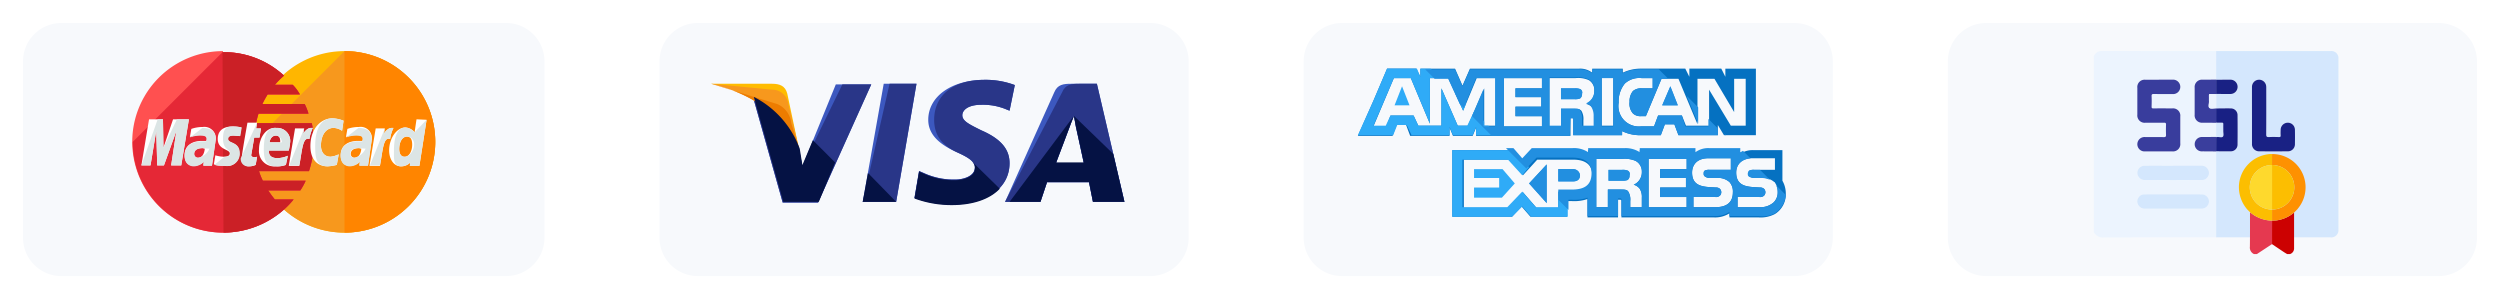 <svg xmlns="http://www.w3.org/2000/svg" xmlns:xlink="http://www.w3.org/1999/xlink" width="326" height="39" viewBox="0 0 326 39">
  <script xmlns="" />
  <defs>
    <filter id="a" x="83" y="0" width="75" height="39" filterUnits="userSpaceOnUse">
      <feOffset dy="1" input="SourceAlpha" />
      <feGaussianBlur stdDeviation="1" result="b" />
      <feFlood flood-opacity="0.161" />
      <feComposite operator="in" in2="b" />
      <feComposite in="SourceGraphic" />
    </filter>
    <filter id="c" x="167" y="0" width="75" height="39" filterUnits="userSpaceOnUse">
      <feOffset dy="1" input="SourceAlpha" />
      <feGaussianBlur stdDeviation="1" result="d" />
      <feFlood flood-opacity="0.161" />
      <feComposite operator="in" in2="d" />
      <feComposite in="SourceGraphic" />
    </filter>
    <filter id="e" x="251" y="0" width="75" height="39" filterUnits="userSpaceOnUse">
      <feOffset dy="1" input="SourceAlpha" />
      <feGaussianBlur stdDeviation="1" result="f" />
      <feFlood flood-opacity="0.161" />
      <feComposite operator="in" in2="f" />
      <feComposite in="SourceGraphic" />
    </filter>
    <filter id="g" x="0" y="0" width="74" height="39" filterUnits="userSpaceOnUse">
      <feOffset dy="1" input="SourceAlpha" />
      <feGaussianBlur stdDeviation="1" result="h" />
      <feFlood flood-opacity="0.161" />
      <feComposite operator="in" in2="h" />
      <feComposite in="SourceGraphic" />
    </filter>
  </defs>
  <g transform="translate(-5436 -4012)">
    <g transform="translate(-9)">
      <g transform="matrix(1, 0, 0, 1, 5445, 4012)" filter="url(#a)"><path d="M97,0h59a5,5,0,0,1,5,5V28a5,5,0,0,1-5,5H97a5,5,0,0,1-5-5V5a5,5,0,0,1,5-5" transform="translate(-6 2)" fill="#f7f9fc" /></g>
      <path d="M118.5,24.323l2.737-15.4h4.277l-2.652,15.4Z" transform="translate(5439 4014)" fill="#3c58bf" />
      <path d="M118.5,24.323,122,8.923h3.507l-2.652,15.4Z" transform="translate(5439 4014)" fill="#293688" />
      <path d="M138.34,9.094A10.827,10.827,0,0,0,134.4,8.41c-4.277,0-7.356,2.138-7.356,5.218,0,2.309,2.138,3.507,3.849,4.277s2.224,1.283,2.224,1.967c0,1.026-1.368,1.54-2.566,1.54a9.3,9.3,0,0,1-4.106-.855l-.6-.257-.6,3.51a13.862,13.862,0,0,0,4.875.855c4.533,0,7.527-2.138,7.527-5.389,0-1.8-1.112-3.165-3.678-4.277-1.54-.77-2.48-1.2-2.48-1.967,0-.684.77-1.369,2.48-1.369a7.852,7.852,0,0,1,3.25.6l.428.171.684-3.336Z" transform="translate(5439 4014)" fill="#3c58bf" />
      <path d="M138.34,9.094A10.827,10.827,0,0,0,134.4,8.41c-4.277,0-6.586,2.138-6.586,5.218,0,2.309,1.369,3.507,3.079,4.277s2.224,1.283,2.224,1.967c0,1.026-1.368,1.54-2.566,1.54a9.3,9.3,0,0,1-4.106-.855l-.6-.257-.6,3.51a13.862,13.862,0,0,0,4.875.855c4.533,0,7.527-2.138,7.527-5.389,0-1.8-1.112-3.165-3.678-4.277-1.54-.77-2.48-1.2-2.48-1.967,0-.684.77-1.369,2.48-1.369a7.852,7.852,0,0,1,3.25.6l.428.171.684-3.336Z" transform="translate(5439 4014)" fill="#293688" />
      <path d="M145.7,8.923c-1.026,0-1.8.086-2.224,1.112l-6.415,14.288h4.619l.855-2.566h5.474l.513,2.566h4.106l-3.592-15.4Zm-1.967,10.264c.257-.77,1.711-4.533,1.711-4.533s.342-.941.6-1.54l.257,1.454s.855,3.849,1.026,4.7h-3.592Z" transform="translate(5439 4014)" fill="#3c58bf" />
      <path d="M146.722,8.923c-1.026,0-1.8.086-2.224,1.112l-7.441,14.288h4.619l.855-2.566h5.474l.513,2.566h4.106l-3.592-15.4Zm-2.994,10.264c.342-.855,1.711-4.533,1.711-4.533s.342-.941.6-1.54l.257,1.454s.855,3.849,1.026,4.7H143.73Z" transform="translate(5439 4014)" fill="#293688" />
      <path d="M110.627,19.7l-.428-2.224a12.4,12.4,0,0,0-5.987-6.757l3.849,13.689h4.619l6.932-15.4h-4.623Z" transform="translate(5439 4014)" fill="#3c58bf" />
      <path d="M110.627,19.7l-.428-2.224a12.4,12.4,0,0,0-5.987-6.757l3.849,13.689h4.619l6.932-15.4h-3.767Z" transform="translate(5439 4014)" fill="#293688" />
      <path d="M98.738,8.923l.77.171c5.474,1.283,9.238,4.533,10.692,8.382l-1.54-7.27c-.257-1.026-1.022-1.283-1.967-1.283Z" transform="translate(5439 4014)" fill="#ffbc00" />
      <path d="M98.738,8.923h0c5.474,1.283,10.007,4.619,11.461,8.468l-1.454-6.073a2.088,2.088,0,0,0-2.053-1.625Z" transform="translate(5439 4014)" fill="#f7981d" />
      <path d="M98.738,8.923h0c5.474,1.283,10.007,4.619,11.461,8.468l-1.026-3.336a3.015,3.015,0,0,0-1.8-2.48Z" transform="translate(5439 4014)" fill="#ed7c00" />
      <path d="M114.9,19.187,112,16.279l-1.369,3.25-.342-2.138a12.4,12.4,0,0,0-5.989-6.757l3.849,13.685h4.619Z" transform="translate(5439 4014)" fill="#051244" />
      <path d="M122.859,24.319l-3.678-3.763-.684,3.763Z" transform="translate(5439 4014)" fill="#051244" />
      <path d="M132.7,19.016h0c.342.342.513.6.428.941,0,1.026-1.369,1.54-2.566,1.54a9.3,9.3,0,0,1-4.106-.855l-.6-.257-.6,3.507a13.862,13.862,0,0,0,4.875.855c2.737,0,4.961-.77,6.244-2.138Z" transform="translate(5439 4014)" fill="#051244" />
      <path d="M137.656,24.314h4.02l.855-2.566h5.474l.513,2.566h4.106L151.17,18.07l-5.132-4.961.257,1.369s.855,3.849,1.026,4.7h-3.592c.342-.855,1.711-4.533,1.711-4.533s.342-.941.6-1.54" transform="translate(5439 4014)" fill="#051244" />
    </g>
    <g transform="translate(-19)">
      <g transform="matrix(1, 0, 0, 1, 5455, 4012)" filter="url(#c)"><path d="M191,0h59a5,5,0,0,1,5,5V28a5,5,0,0,1-5,5H191a5,5,0,0,1-5-5V5a5,5,0,0,1,5-5" transform="translate(-16 2)" fill="#f7f9fc" /></g>
      <path d="M197.851,11.733H199.8l-.974-2.48Z" transform="translate(5439 4014)" fill="#2fabf7" />
      <path d="M222.032,9.608a1.725,1.725,0,0,0-.709-.089h-1.771v1.417h1.771a1.725,1.725,0,0,0,.709-.089.689.689,0,0,0,.266-.62.492.492,0,0,0-.266-.619" transform="translate(5439 4014)" fill="#228fe0" />
      <path d="M240.987,6.95V8.013l-.531-1.063h-4.164V8.013l-.531-1.063h-5.669a5.385,5.385,0,0,0-2.48.531V6.95h-3.986v.531a2.554,2.554,0,0,0-1.683-.531h-14.26l-.974,2.214-.974-2.214h-4.518V8.013l-.532-1.063h-3.808l-1.771,4.163-2.038,4.606h4.517l.531-1.417h1.24l.531,1.417h5.137V14.656l.443,1.063h2.569l.443-1.063v1.063h12.313v-2.3h.176c.177,0,.177,0,.177.266v1.949h6.377V15.1a5.309,5.309,0,0,0,2.392.531h2.654l.531-1.417h1.24l.531,1.417h5.137V14.305l.8,1.329h4.161V6.95Zm-29.938,7.44h-1.506V9.518l-2.126,4.872h-1.329l-2.126-4.872V14.39h-3.011l-.62-1.329H197.32l-.531,1.417H195.1l2.657-6.289h2.215l2.48,5.935V8.19h2.391l1.949,4.252,1.771-4.252h2.48Zm6.019-4.871h-3.451V10.67h3.366v1.24h-3.366v1.24h3.451v1.329h-4.96V8.19h4.96Zm6.643,2.569a2.219,2.219,0,0,1,.266,1.151v1.24h-1.5v-.8a2.1,2.1,0,0,0-.266-1.24c-.266-.266-.531-.266-1.063-.266h-1.594v2.3h-1.506V8.19h3.366a3.4,3.4,0,0,1,1.771.266,1.509,1.509,0,0,1,.709,1.417,1.762,1.762,0,0,1-1.063,1.683,1.685,1.685,0,0,1,.886.531Zm2.657,2.3h-1.5V8.1h1.5Zm17.449,0H241.7l-2.834-4.694v4.694H235.85l-.531-1.329h-3.1l-.531,1.417H230a2.663,2.663,0,0,1-2.923-3.1,3.635,3.635,0,0,1,.8-2.48,2.791,2.791,0,0,1,2.214-.709h1.417V9.516h-1.42a1.635,1.635,0,0,0-1.151.354,2.078,2.078,0,0,0-.443,1.417,1.925,1.925,0,0,0,.443,1.506,1.408,1.408,0,0,0,1.063.354h.62l2.037-4.872h2.214l2.48,5.934V8.274h2.213l2.569,4.34V8.274h1.506v6.112Z" transform="translate(5439 4014)" fill="#0571c1" />
      <path d="M232.75,11.733h2.037l-.974-2.48Z" transform="translate(5439 4014)" fill="#228fe0" />
      <path d="M217.689,24.488V19.439l-2.3,2.48Z" transform="translate(5439 4014)" fill="#228fe0" />
      <path d="M208.214,20.059V21.21h3.277v1.24h-3.277v1.329h3.632l1.683-1.86-1.594-1.86Z" transform="translate(5439 4014)" fill="#2fabf7" />
      <path d="M221.058,20.059H219.2v1.594h1.949c.531,0,.886-.266.886-.8a.893.893,0,0,0-.975-.794" transform="translate(5439 4014)" fill="#228fe0" />
      <path d="M248.427,21.565V17.579h-3.72a2.905,2.905,0,0,0-1.86.531v-.531h-4.074A2.809,2.809,0,0,0,237,18.11v-.531h-7.175v.531a3.424,3.424,0,0,0-1.949-.531H223.1v.531a3.357,3.357,0,0,0-2.037-.531h-5.314l-1.24,1.329-1.151-1.329H205.38v8.68h7.795l1.24-1.329,1.151,1.329h4.783V24.222h.62a5.374,5.374,0,0,0,2.037-.266v2.392h3.986v-2.3h.177c.266,0,.266,0,.266.266v2.037H239.48a3.476,3.476,0,0,0,2.037-.531v.531h3.809a3.982,3.982,0,0,0,2.126-.443,3.016,3.016,0,0,0,1.417-2.657,3.389,3.389,0,0,0-.442-1.686m-27.458,1.414H219.2V25.1h-2.834l-1.771-2.037-1.86,2.037h-5.846V18.819h5.935l1.771,2.037,1.86-2.037h4.694c1.151,0,2.48.354,2.48,2.037-.089,1.772-1.329,2.123-2.658,2.123m8.857-.354a2.005,2.005,0,0,1,.266,1.151v1.24h-1.506v-.8a1.98,1.98,0,0,0-.266-1.24c-.177-.266-.531-.266-1.063-.266h-1.594v2.3h-1.506V18.721h3.366a3.57,3.57,0,0,1,1.771.266,1.566,1.566,0,0,1,.8,1.417,1.762,1.762,0,0,1-1.063,1.683,1.514,1.514,0,0,1,.8.541Zm6.112-2.569H232.48v1.151h3.366v1.24H232.48v1.24h3.454v1.329H230.98V18.727h4.96Zm3.72,4.96h-2.834V23.687h2.834a.745.745,0,0,0,.62-.177.643.643,0,0,0,0-.886.75.75,0,0,0-.531-.177c-1.417-.089-3.1,0-3.1-1.949,0-.886.531-1.86,2.126-1.86H241.7v1.506H238.95a1.312,1.312,0,0,0-.62.089c-.177.089-.177.266-.177.443,0,.266.177.354.354.443a1.123,1.123,0,0,0,.531.089h.8a2.256,2.256,0,0,1,1.683.531,1.833,1.833,0,0,1,.443,1.329c0,1.331-.8,1.951-2.306,1.951Zm7.617-.62a2.582,2.582,0,0,1-1.86.62H242.58V23.687h2.834a.745.745,0,0,0,.62-.177.643.643,0,0,0,0-.886.75.75,0,0,0-.531-.177c-1.417-.089-3.1,0-3.1-1.949,0-.886.531-1.86,2.126-1.86h2.923v1.506h-2.657a1.312,1.312,0,0,0-.62.089c-.177.089-.177.266-.177.443,0,.266.089.354.354.443a1.123,1.123,0,0,0,.531.089h.8a2.256,2.256,0,0,1,1.683.531.087.087,0,0,1,.089.085v0a2.034,2.034,0,0,1,.354,1.24,1.8,1.8,0,0,1-.529,1.331Z" transform="translate(5439 4014)" fill="#0571c1" />
      <path d="M228.232,20.237a1.725,1.725,0,0,0-.709-.089h-1.771v1.417h1.771a1.725,1.725,0,0,0,.709-.089.689.689,0,0,0,.266-.62.492.492,0,0,0-.266-.619" transform="translate(5439 4014)" fill="#228fe0" />
      <path d="M222.032,9.608a1.725,1.725,0,0,0-.709-.089h-1.771v1.417h1.771a1.725,1.725,0,0,0,.709-.089.689.689,0,0,0,.266-.62.492.492,0,0,0-.266-.619" transform="translate(5439 4014)" fill="#228fe0" />
      <path d="M232.75,11.733h2.037l-.974-2.48Z" transform="translate(5439 4014)" fill="#228fe0" />
      <path d="M217.689,24.488V19.439l-2.3,2.48Z" transform="translate(5439 4014)" fill="#228fe0" />
      <path d="M221.058,20.059H219.2v1.594h1.949c.531,0,.886-.266.886-.8a.893.893,0,0,0-.975-.794" transform="translate(5439 4014)" fill="#228fe0" />
      <path d="M228.232,20.237a1.725,1.725,0,0,0-.709-.089h-1.771v1.417h1.771a1.725,1.725,0,0,0,.709-.089.689.689,0,0,0,.266-.62.492.492,0,0,0-.266-.619" transform="translate(5439 4014)" fill="#228fe0" />
      <path d="M220.438,24.842l-1.24-1.329v1.506h-2.923L214.5,22.982l-1.949,2.037h-5.846v-6.2h5.935l1.86,2.037.886-1.063-2.214-2.214h-7.8v8.68h7.8L214.5,24.93l1.151,1.329h4.783Z" transform="translate(5439 4014)" fill="#2fabf7" />
      <path d="M211.226,15.63l-1.151-1.24h-.531v-.531l-1.329-1.329-.886,1.86h-1.241l-2.126-4.872V14.39h-3.011l-.62-1.329H197.32l-.62,1.329h-1.6l2.657-6.2h2.215l2.48,5.934V8.19h1.329l-1.24-1.24h-1.329V8.013l-.443-1.063h-3.9L195.1,11.113l-2.035,4.517h4.606L198.2,14.3h1.24l.623,1.329h4.96V14.567l.443,1.063h2.569l.443-1.063V15.63Z" transform="translate(5439 4014)" fill="#2fabf7" />
      <path d="M207.151,11.556l-1.417-1.417,1.063,2.3Z" transform="translate(5439 4014)" fill="#2fabf7" />
      <path d="M247.453,25.814a3.24,3.24,0,0,0,1.417-2.392l-1.24-1.24a2.613,2.613,0,0,1,.177.886,1.8,1.8,0,0,1-.531,1.329,2.583,2.583,0,0,1-1.86.62h-2.839V23.688h2.834a.745.745,0,0,0,.62-.177.643.643,0,0,0,0-.886.75.75,0,0,0-.531-.177c-1.417-.089-3.1,0-3.1-1.949,0-.886.531-1.683,1.86-1.86l-.974-.974c-.177.089-.266.177-.354.177v-.528h-4.074a2.809,2.809,0,0,0-1.771.531v-.531h-7.263v.531a3.417,3.417,0,0,0-1.947-.531h-4.783v.531a3.357,3.357,0,0,0-2.037-.531h-5.314l-1.24,1.329-1.152-1.329h-.974l2.657,2.657,1.329-1.417h4.694c1.151,0,2.48.354,2.48,2.037,0,1.772-1.24,2.126-2.569,2.126H219.2v1.329l1.329,1.329V24.046h.443a5.394,5.394,0,0,0,2.037-.266v2.391h3.986v-2.3h.177c.266,0,.266,0,.266.266v2.037h12.042a3.476,3.476,0,0,0,2.037-.531v.531h3.809a3.51,3.51,0,0,0,2.126-.354Zm-17.626-3.189a2.01,2.01,0,0,1,.266,1.152v1.24h-1.506v-.8a1.98,1.98,0,0,0-.266-1.24c-.177-.266-.531-.266-1.063-.266h-1.594v2.3h-1.507V18.722h3.366a3.57,3.57,0,0,1,1.771.266,1.566,1.566,0,0,1,.8,1.417,1.762,1.762,0,0,1-1.063,1.683,1.509,1.509,0,0,1,.795.54Zm6.112-2.569h-3.454v1.158h3.366v1.24h-3.366v1.24h3.454v1.329h-4.962V18.734h4.96Zm3.72,4.96h-2.834V23.687h2.834a.745.745,0,0,0,.62-.177.643.643,0,0,0,0-.886.75.75,0,0,0-.531-.177c-1.417-.089-3.1,0-3.1-1.949,0-.886.531-1.86,2.126-1.86H241.7v1.506h-2.746a1.312,1.312,0,0,0-.62.089c-.177.089-.177.266-.177.443,0,.266.177.354.354.443a1.123,1.123,0,0,0,.531.089h.8a2.256,2.256,0,0,1,1.683.531,1.833,1.833,0,0,1,.443,1.329c0,1.332-.8,1.952-2.307,1.952Z" transform="translate(5439 4014)" fill="#228fe0" />
      <path d="M243.91,20.679c0,.266.089.354.354.443a1.123,1.123,0,0,0,.531.089h.8a2.573,2.573,0,0,1,1.24.266l-1.329-1.329h-.8a1.312,1.312,0,0,0-.62.089.675.675,0,0,0-.18.442" transform="translate(5439 4014)" fill="#228fe0" />
      <path d="M240.81,15.365l.177.266h.089Z" transform="translate(5439 4014)" fill="#228fe0" />
      <path d="M235.938,10.493l1.506,3.632V12Z" transform="translate(5439 4014)" fill="#228fe0" />
      <path d="M220.792,13.416h.177c.177,0,.177,0,.177.266v1.949h6.377V15.1a5.309,5.309,0,0,0,2.392.531h2.657l.531-1.417h1.24l.531,1.417h5.137v-.886l-1.24-1.24v.974h-3.012l-.443-1.417h-3.1l-.531,1.417H230a2.663,2.663,0,0,1-2.923-3.1,3.635,3.635,0,0,1,.8-2.48,2.791,2.791,0,0,1,2.214-.709h1.417V9.519h-1.417a1.634,1.634,0,0,0-1.151.354,2.078,2.078,0,0,0-.443,1.417,1.925,1.925,0,0,0,.443,1.506,1.408,1.408,0,0,0,1.063.354h.62l2.037-4.872h.886l-1.24-1.24h-2.3a5.385,5.385,0,0,0-2.48.531v-.53h-3.9V7.57a2.554,2.554,0,0,0-1.683-.531H207.683l-.974,2.214-.972-2.214h-3.9l1.24,1.24h1.771l1.506,3.277.531.531,1.594-3.9h2.48v6.289h-1.505V9.6l-1.506,3.543,2.569,2.569H220.7Zm4.074-5.226h1.506v6.289h-1.506Zm-7.795,1.329h-3.454V10.67h3.366v1.24h-3.366v1.24h3.454v1.329h-4.96V8.19h4.96Zm2.48,4.872h-1.5V8.1h3.366a3.406,3.406,0,0,1,1.771.266,1.509,1.509,0,0,1,.709,1.417,1.762,1.762,0,0,1-1.063,1.683,1.16,1.16,0,0,1,.709.531,2.219,2.219,0,0,1,.266,1.151v1.24H222.3v-.8a2.1,2.1,0,0,0-.266-1.24c-.089-.177-.354-.177-.886-.177h-1.594v2.218Z" transform="translate(5439 4014)" fill="#228fe0" />
    </g>
    <g transform="translate(-23)">
      <g transform="matrix(1, 0, 0, 1, 5459, 4012)" filter="url(#e)"><path d="M279,0h59a5,5,0,0,1,5,5V28a5,5,0,0,1-5,5H279a5,5,0,0,1-5-5V5a5,5,0,0,1,5-5" transform="translate(-20 2)" fill="#f7f9fc" /></g>
      <path d="M293.036,28.266V5.34a1.075,1.075,0,0,1,1-.689q7.472.009,14.944.005V8.38c-.58,0-1.159.009-1.739.012a.956.956,0,0,0-1.065,1.048q0,1.755,0,3.511A.958.958,0,0,0,307.247,14l1.739.013v1.844l-1.769.012a.94.94,0,1,0,0,1.869l1.769.013q0,5.6,0,11.2c-4.875,0-9.75-.008-14.624.012a1.285,1.285,0,0,1-1.325-.7m8.47-19.874c-.581,0-1.162,0-1.743,0a.953.953,0,0,0-1.056,1.059q0,1.745,0,3.487A.956.956,0,0,0,299.764,14c.81,0,1.619.007,2.428,0,.208,0,.263.061.256.261-.014.436-.017.873,0,1.308.01.235-.046.318-.3.312-.8-.018-1.6-.008-2.4-.006a.94.94,0,1,0-.01,1.868q1.758,0,3.517,0a.951.951,0,0,0,1.054-1.06q0-1.745,0-3.487a.948.948,0,0,0-1.054-1.059c-.819,0-1.639-.006-2.459,0-.175,0-.232-.047-.228-.226.012-.456.021-.914,0-1.369-.013-.25.081-.286.3-.283.788.013,1.577.006,2.366.005a.943.943,0,1,0,.015-1.869c-.581,0-1.163,0-1.744,0m1.888,11.214c-1.256,0-2.512,0-3.768,0a.945.945,0,0,0-.921.938.965.965,0,0,0,.9.927q3.768.008,7.536,0a.836.836,0,0,0,.7-.348.893.893,0,0,0,.074-1.047.937.937,0,0,0-.879-.471h-3.643m-.031,5.607c1.256,0,2.511,0,3.767,0a.968.968,0,0,0,.919-.913.943.943,0,0,0-.907-.951q-3.768-.009-7.534,0a.838.838,0,0,0-.7.349.872.872,0,0,0-.071,1.045.971.971,0,0,0,.881.473c1.214,0,2.428,0,3.642,0" transform="translate(5439 4014)" fill="#ecf4fe" />
      <path d="M308.985,4.656h14.946a.922.922,0,0,1,1,1.011q0,11.133,0,22.265a.928.928,0,0,1-1.021,1.02c-1.359,0-14.157,0-14.924,0q0-5.6,0-11.2l-.005-.024c.652,0,1.305.019,1.958.007a.878.878,0,0,0,.843-.841q.018-1.959,0-3.917a.875.875,0,0,0-.843-.84c-.653-.011-1.306,0-1.958.007l.006-.024V10.274l-.006-.024c.652,0,1.3.02,1.956.007a.934.934,0,0,0,0-1.86c-.652-.012-1.3,0-1.956.007l.005-.024Zm4.672,8.384c0,1.235,0,2.471,0,3.706a.928.928,0,0,0,.939.988q1.869.015,3.737,0a.915.915,0,0,0,.926-.934q.015-.934,0-1.869a.927.927,0,0,0-.93-.931.939.939,0,0,0-.934.931c-.008.239-.013.478,0,.716.011.179-.049.231-.226.226-.425-.013-.852-.024-1.276,0-.289.018-.381-.048-.379-.361.017-2,.009-4.008.008-6.012a1.677,1.677,0,0,0-.032-.4.93.93,0,0,0-1.833.233c-.008,1.235,0,2.471,0,3.706" transform="translate(5439 4014)" fill="#d4e7fd" />
      <path d="M301.507,8.393h1.743a.943.943,0,1,1-.015,1.869c-.788,0-1.577.008-2.366-.005-.219,0-.312.033-.3.282.023.456.015.913,0,1.37-.005.179.052.227.228.226.82-.009,1.639-.005,2.459,0a.949.949,0,0,1,1.054,1.059q0,1.745,0,3.487a.952.952,0,0,1-1.054,1.061q-1.76,0-3.518,0a.939.939,0,1,1,.011-1.868c.8,0,1.6-.012,2.4.007.255,0,.31-.077.3-.313-.018-.435-.015-.871,0-1.307.007-.2-.048-.264-.256-.261-.809.012-1.619.007-2.428.005a.956.956,0,0,1-1.057-1.06q0-1.743,0-3.487a.954.954,0,0,1,1.056-1.06h1.743" transform="translate(5439 4014)" fill="#393d9d" />
      <path d="M303.394,19.607h3.643a.937.937,0,0,1,.879.471.89.89,0,0,1-.074,1.046.836.836,0,0,1-.7.349q-3.768.008-7.535,0a.963.963,0,0,1-.9-.926.947.947,0,0,1,.921-.938c1.256-.006,2.512,0,3.768,0" transform="translate(5439 4014)" fill="#d4e7fd" />
      <path d="M303.363,25.213c-1.214,0-2.428,0-3.642,0a.973.973,0,0,1-.881-.473.872.872,0,0,1,.071-1.045.838.838,0,0,1,.7-.349q3.766-.008,7.534,0a.943.943,0,0,1,.907.951.968.968,0,0,1-.919.913c-1.256.006-2.511,0-3.767,0" transform="translate(5439 4014)" fill="#d4e7fd" />
      <path d="M308.987,14.012,307.247,14a.959.959,0,0,1-1.065-1.049q0-1.755,0-3.511a.958.958,0,0,1,1.065-1.048l1.74-.012-.005.024V10.25l.005.024c-.249,0-.5,0-.744-.015-.147-.007-.2.042-.2.192.011.269-.006.539.005.807.013.285-.132.685.062.824s.574.034.872.036l-.005.024v1.846Z" transform="translate(5439 4014)" fill="#393d9d" />
      <path d="M308.986,17.75l-1.769-.013a.939.939,0,1,1,0-1.869l1.769-.012-.005.024v1.846Z" transform="translate(5439 4014)" fill="#3a3e9d" />
      <path d="M308.986,15.856V14.012l-.005-.024c.248,0,.5.016.745.009.147-.005.2.039.195.191-.011.3,0,.6,0,.9,0,.247.082.574-.042.72-.147.173-.486.036-.74.058-.051.005-.1.008-.154.012Z" transform="translate(5439 4014)" fill="#d4e7fd" />
      <path d="M313.657,13.04c0-1.235-.005-2.471,0-3.706a.93.93,0,0,1,1.833-.233,1.677,1.677,0,0,1,.032.4c0,2,.009,4.008-.008,6.012,0,.313.09.379.379.361.424-.026.851-.015,1.276,0,.177.005.237-.047.226-.226-.015-.238-.01-.477,0-.716A.939.939,0,0,1,318.33,14a.927.927,0,0,1,.93.931q.015.935,0,1.869a.915.915,0,0,1-.926.934q-1.869.015-3.737,0a.928.928,0,0,1-.939-.988c0-1.235,0-2.471,0-3.706" transform="translate(5439 4014)" fill="#192184" />
      <path d="M308.981,15.88l.155-.012c.254-.022.592.115.739-.058.125-.146.04-.473.042-.721,0-.3-.006-.6,0-.9.005-.152-.048-.2-.195-.191-.248.007-.5-.005-.745-.009V12.142c.653,0,1.305-.019,1.958-.007a.875.875,0,0,1,.843.839q.02,1.959,0,3.918a.877.877,0,0,1-.843.84c-.652.013-1.3,0-1.958-.006Z" transform="translate(5439 4014)" fill="#182084" />
      <path d="M308.981,10.25V8.4c.652,0,1.3-.02,1.956-.007a.934.934,0,0,1,0,1.86c-.652.013-1.3,0-1.956-.007" transform="translate(5439 4014)" fill="#192184" />
      <path d="M308.987,12.118c-.3,0-.675.106-.873-.036s-.048-.539-.06-.824c-.012-.268,0-.538-.006-.806-.005-.151.049-.2.2-.193.247.013.5.011.743.015v1.844" transform="translate(5439 4014)" fill="#ecf4fe" />
      <path d="M313.921,31.13a.92.92,0,0,1-.534-.964c.021-1.5.011-3,.013-4.5a4.476,4.476,0,0,0,2.877,1.1q0,1.533-.005,3.066L314.3,31.13Z" transform="translate(5439 4014)" fill="#e53950" />
      <path d="M316.273,29.835q0-1.533.005-3.065l0-.009a5.1,5.1,0,0,0,.525-.013,4.506,4.506,0,0,0,2.345-1.031q0,2.358,0,4.717a.773.773,0,0,1-.526.695h-.384c-.141-.086-.285-.168-.423-.259-.515-.343-1.029-.69-1.543-1.035" transform="translate(5439 4014)" fill="#cc0101" />
      <path d="M313.01,25.275a4.466,4.466,0,0,1-1.055-3,4.354,4.354,0,0,1,3.748-4.152,2.49,2.49,0,0,1,.572-.034v1.429a2.9,2.9,0,0,0,0,5.809q0,.719,0,1.435l0,.009a4.474,4.474,0,0,1-2.877-1.1l-.391-.394" transform="translate(5439 4014)" fill="#fcbe01" />
      <path d="M316.274,19.517V18.088a4.337,4.337,0,0,1,3.4,7.073c-.029.038-.056.077-.084.115l-.444.441a4.493,4.493,0,0,1-2.345,1.031,4.591,4.591,0,0,1-.525.013V25.327h0a2.9,2.9,0,1,0,0-5.809Z" transform="translate(5439 4014)" fill="#fe9101" />
      <path d="M316.274,25.326a2.905,2.905,0,0,1,0-5.81h0Z" transform="translate(5439 4014)" fill="#fed92d" />
      <path d="M316.274,25.326V19.517a2.9,2.9,0,1,1,0,5.809" transform="translate(5439 4014)" fill="#fcbe01" />
    </g>
    <g transform="matrix(1, 0, 0, 1, 5436, 4012)" filter="url(#g)"><path d="M5,0H63a5,5,0,0,1,5,5V28a5,5,0,0,1-5,5H5a5,5,0,0,1-5-5V5A5,5,0,0,1,5,0" transform="translate(3 2)" fill="#f7f9fc" /></g>
    <path d="M53.755,16.5a11.834,11.834,0,0,1-23.668,0v0a11.834,11.834,0,0,1,23.668,0Z" transform="translate(5439 4014)" fill="#ffb600" />
    <path d="M41.921,4.666A11.834,11.834,0,1,1,30.087,16.5v0" transform="translate(5439 4014)" fill="#f7981d" />
    <path d="M41.921,4.666a11.834,11.834,0,0,1,.02,23.668h-.02" transform="translate(5439 4014)" fill="#ff8500" />
    <path d="M26.017,4.666a11.834,11.834,0,0,0,.125,23.668,11.973,11.973,0,0,0,7.952-3.068,11.266,11.266,0,0,0,1.19-1.252H32.842a14.578,14.578,0,0,1-.877-1.19h4.2a8.063,8.063,0,0,0,.689-1.252H31.276a7.481,7.481,0,0,1-.5-1.252h6.512a12.432,12.432,0,0,0,.626-3.757,16.13,16.13,0,0,0-.25-2.5H30.4a9.131,9.131,0,0,1,.313-1.252h6.512a7.481,7.481,0,0,0-.5-1.252h-5.51a12.284,12.284,0,0,1,.689-1.252h4.2a5.95,5.95,0,0,0-.939-1.252H32.842a10.783,10.783,0,0,1,1.19-1.19A11.553,11.553,0,0,0,26.08,4.8c0-.131,0-.131-.063-.131" transform="translate(5439 4014)" fill="#ff5050" />
    <path d="M14.308,16.5A11.824,11.824,0,0,0,26.122,28.334h.02a11.973,11.973,0,0,0,7.952-3.068,11.266,11.266,0,0,0,1.19-1.252H32.842a14.578,14.578,0,0,1-.877-1.19h4.2a8.063,8.063,0,0,0,.689-1.252H31.276a7.481,7.481,0,0,1-.5-1.252h6.512a12.432,12.432,0,0,0,.626-3.757,16.13,16.13,0,0,0-.25-2.5H30.4a9.131,9.131,0,0,1,.313-1.252h6.512a7.481,7.481,0,0,0-.5-1.252h-5.51a12.284,12.284,0,0,1,.689-1.252h4.2a5.95,5.95,0,0,0-.939-1.252H32.842a10.783,10.783,0,0,1,1.19-1.19A11.553,11.553,0,0,0,26.08,4.8h-.063" transform="translate(5439 4014)" fill="#e52836" />
    <path d="M26.142,28.334a11.973,11.973,0,0,0,7.952-3.068,11.266,11.266,0,0,0,1.19-1.252H32.842a14.578,14.578,0,0,1-.877-1.19h4.2a8.063,8.063,0,0,0,.689-1.252H31.277a7.481,7.481,0,0,1-.5-1.252h6.512a12.432,12.432,0,0,0,.626-3.757,16.13,16.13,0,0,0-.25-2.5H30.4a9.131,9.131,0,0,1,.313-1.252h6.512a7.481,7.481,0,0,0-.5-1.252h-5.51a12.284,12.284,0,0,1,.689-1.252h4.2a5.95,5.95,0,0,0-.939-1.252H32.85a10.783,10.783,0,0,1,1.19-1.19A11.553,11.553,0,0,0,26.088,4.8h-.071" transform="translate(5439 4014)" fill="#cb2026" />
    <path d="M30.337,19.506l.188-1.064a2.8,2.8,0,0,1-.313.063c-.438,0-.5-.25-.438-.376l.376-2.191h.689l.188-1.19H30.4l.12-.752H29.269s-.751,4.133-.751,4.633a.941.941,0,0,0,.805,1.058.909.909,0,0,0,.195.006,1.921,1.921,0,0,0,.819-.187" transform="translate(5439 4014)" fill="#fff" />
    <path d="M30.775,17.5a1.992,1.992,0,0,0,1.771,2.191,1.966,1.966,0,0,0,.42,0,3.234,3.234,0,0,0,1.315-.188l.25-1.19a3.756,3.756,0,0,1-1.315.313c-1.378,0-1.127-1-1.127-1h2.567a8.105,8.105,0,0,0,.188-1.127,1.7,1.7,0,0,0-1.575-1.816,1.615,1.615,0,0,0-.241,0c-1.314-.126-2.253,1.252-2.253,2.817m2.191-1.816c.689,0,.564.814.564.877H32.152C32.152,16.5,32.275,15.686,32.966,15.686Z" transform="translate(5439 4014)" fill="#fff" />
    <path d="M40.919,19.5l.25-1.377a3.074,3.074,0,0,1-1.064.313c-.877,0-1.252-.689-1.252-1.44,0-1.5.751-2.317,1.628-2.317a2.09,2.09,0,0,1,1.127.376l.188-1.315a4.4,4.4,0,0,0-1.44-.313c-1.44,0-2.88,1.252-2.88,3.632,0,1.565.751,2.63,2.254,2.63a5.625,5.625,0,0,0,1.189-.189" transform="translate(5439 4014)" fill="#fff" />
    <path d="M23.449,14.559a4.427,4.427,0,0,0-1.5.25l-.188,1.064a3.708,3.708,0,0,1,1.378-.25c.438,0,.814.063.814.438,0,.25-.063.313-.063.313h-.564c-1.064,0-2.254.438-2.254,1.878,0,1.127.751,1.377,1.19,1.377a1.878,1.878,0,0,0,1.315-.564l-.063.5h1.127l.5-3.444a1.485,1.485,0,0,0-1.692-1.562m.25,2.818c0,.188-.125,1.19-.877,1.19a.489.489,0,0,1-.5-.478v-.022c0-.313.188-.751,1.127-.751a.99.99,0,0,0,.251.061Z" transform="translate(5439 4014)" fill="#fff" />
    <path d="M26.33,19.63a1.6,1.6,0,0,0,1.854-1.3A1.529,1.529,0,0,0,28.208,18c0-1.565-1.5-1.252-1.5-1.878,0-.313.25-.438.689-.438.188,0,.877.063.877.063l.188-1.127a4.721,4.721,0,0,0-1.19-.125c-.939,0-1.878.376-1.878,1.628,0,1.44,1.565,1.315,1.565,1.878,0,.376-.438.438-.751.438a4.1,4.1,0,0,1-1.127-.188l-.188,1.127c.06.125.373.25,1.437.25" transform="translate(5439 4014)" fill="#fff" />
    <path d="M51.313,13.557l-.25,1.691a1.733,1.733,0,0,0-1.19-.626c-1.127,0-2.129,1.377-2.129,3.005,0,1,.5,2.066,1.565,2.066a1.674,1.674,0,0,0,1.19-.5l-.063.438h1.252l.939-6.011Zm-.564,3.319c0,.689-.313,1.565-1,1.565-.438,0-.689-.376-.689-1,0-1,.438-1.628,1-1.628C50.5,15.811,50.749,16.124,50.749,16.876Z" transform="translate(5439 4014)" fill="#fff" />
    <path d="M16.625,19.568l.751-4.508.125,4.508h.877l1.628-4.508-.689,4.508h1.318l1-6.011H19.567l-1.252,3.694-.063-3.694H16.435l-1,6.011Z" transform="translate(5439 4014)" fill="#fff" />
    <path d="M36.035,19.568c.376-2.066.438-3.757,1.315-3.444a4.911,4.911,0,0,1,.438-1.44h-.25c-.564,0-1,.751-1,.751l.125-.689h-1.19l-.816,4.884h1.378Z" transform="translate(5439 4014)" fill="#fff" />
    <path d="M43.8,14.559a4.427,4.427,0,0,0-1.5.25l-.188,1.064a3.7,3.7,0,0,1,1.377-.25c.438,0,.814.063.814.438,0,.25-.063.313-.063.313h-.564c-1.064,0-2.254.438-2.254,1.878,0,1.127.751,1.377,1.19,1.377a1.882,1.882,0,0,0,1.315-.564l-.063.5H44.99l.5-3.444a1.461,1.461,0,0,0-1.338-1.576,1.439,1.439,0,0,0-.353.014m.313,2.818c0,.188-.125,1.19-.877,1.19a.489.489,0,0,1-.5-.478v-.022c0-.313.188-.751,1.127-.751C44.05,17.377,44.05,17.377,44.112,17.377Z" transform="translate(5439 4014)" fill="#fff" />
    <path d="M46.553,19.568c.376-2.066.438-3.757,1.315-3.444a4.911,4.911,0,0,1,.438-1.44h-.25c-.564,0-1,.751-1,.751l.125-.689h-1.19l-.814,4.884h1.378Z" transform="translate(5439 4014)" fill="#fff" />
    <path d="M28.4,18.629a.941.941,0,0,0,.805,1.058.909.909,0,0,0,.195.006,2.368,2.368,0,0,0,.939-.188l.188-1.064a2.8,2.8,0,0,1-.313.063c-.438,0-.5-.25-.438-.376l.376-2.191h.689l.188-1.19H30.4L30.521,14" transform="translate(5439 4014)" fill="#dce5e5" />
    <path d="M31.4,17.5c0,1.753.564,2.191,1.565,2.191a3.234,3.234,0,0,0,1.315-.188l.25-1.19a3.756,3.756,0,0,1-1.315.313c-1.377,0-1.127-1-1.127-1h2.567a8.105,8.105,0,0,0,.188-1.127,1.7,1.7,0,0,0-1.575-1.816,1.615,1.615,0,0,0-.241,0C31.714,14.559,31.4,15.937,31.4,17.5m1.565-1.816c.689,0,.814.814.814.877H32.152C32.152,16.5,32.278,15.686,32.966,15.686Z" transform="translate(5439 4014)" fill="#dce5e5" />
    <path d="M40.919,19.5l.25-1.377a3.074,3.074,0,0,1-1.064.313c-.877,0-1.252-.689-1.252-1.44,0-1.5.751-2.317,1.628-2.317a2.09,2.09,0,0,1,1.127.376l.188-1.315a4.4,4.4,0,0,0-1.44-.313c-1.44,0-2.254,1.252-2.254,3.632,0,1.565.125,2.63,1.628,2.63a5.625,5.625,0,0,0,1.189-.189" transform="translate(5439 4014)" fill="#dce5e5" />
    <path d="M21.759,15.936a3.708,3.708,0,0,1,1.378-.25c.438,0,.814.063.814.438,0,.25-.063.313-.063.313h-.564c-1.064,0-2.254.438-2.254,1.878,0,1.127.751,1.378,1.19,1.378a1.878,1.878,0,0,0,1.315-.564l-.063.5h1.127l.5-3.444c0-1.44-1.252-1.5-1.753-1.5m.939,2.692a2.05,2.05,0,0,1-1.5,1.19.489.489,0,0,1-.5-.478v-.022c0-.313.188-.751,1.127-.751a5.11,5.11,0,0,0,.874.06Z" transform="translate(5439 4014)" fill="#dce5e5" />
    <path d="M24.952,19.5a5.322,5.322,0,0,0,1.44.125,1.6,1.6,0,0,0,1.854-1.3A1.529,1.529,0,0,0,28.27,18c0-1.565-1.5-1.252-1.5-1.878,0-.313.25-.438.689-.438.188,0,.877.063.877.063l.188-1.127a4.721,4.721,0,0,0-1.19-.125c-.939,0-1.252.376-1.252,1.628,0,1.44.939,1.315.939,1.878,0,.376-.438.438-.751.438" transform="translate(5439 4014)" fill="#dce5e5" />
    <path d="M51.062,15.248a1.735,1.735,0,0,0-1.19-.626c-1.127,0-1.5,1.378-1.5,3.005,0,1-.125,2.066.939,2.066a1.674,1.674,0,0,0,1.19-.5l-.063.438H51.69l.939-6.011M51,16.876c0,.689-.564,1.565-1.252,1.565-.438,0-.689-.376-.689-1,0-1,.438-1.628,1-1.628a.958.958,0,0,1,.945.969c0,.031,0,.063-.006.094Z" transform="translate(5439 4014)" fill="#dce5e5" />
    <path d="M16.625,19.568l.751-4.508.125,4.508h.877l1.628-4.508-.689,4.508h1.318l1-6.011H20.068l-1.753,3.694-.063-3.694h-.689l-2.128,6.011Z" transform="translate(5439 4014)" fill="#dce5e5" />
    <path d="M34.72,19.568h1.315c.376-2.066.438-3.757,1.315-3.444a4.911,4.911,0,0,1,.438-1.44h-.25c-.563,0-1,.751-1,.751l.125-.689" transform="translate(5439 4014)" fill="#dce5e5" />
    <path d="M42.109,15.936a3.7,3.7,0,0,1,1.377-.25c.438,0,.814.063.814.438,0,.25-.063.313-.063.313h-.564c-1.064,0-2.254.438-2.254,1.878,0,1.127.751,1.378,1.19,1.378a1.884,1.884,0,0,0,1.315-.564l-.063.5h1.127l.5-3.444c0-1.44-1.252-1.5-1.753-1.5m.939,2.692a2.05,2.05,0,0,1-1.5,1.19.489.489,0,0,1-.5-.478v-.022c0-.313.188-.751,1.127-.751a5.571,5.571,0,0,0,.875.06Z" transform="translate(5439 4014)" fill="#dce5e5" />
    <path d="M45.239,19.568h1.315c.376-2.066.438-3.757,1.315-3.444a4.911,4.911,0,0,1,.438-1.44h-.25c-.564,0-1,.751-1,.751l.125-.689" transform="translate(5439 4014)" fill="#dce5e5" />
  </g>
  <script xmlns="" />
</svg>
